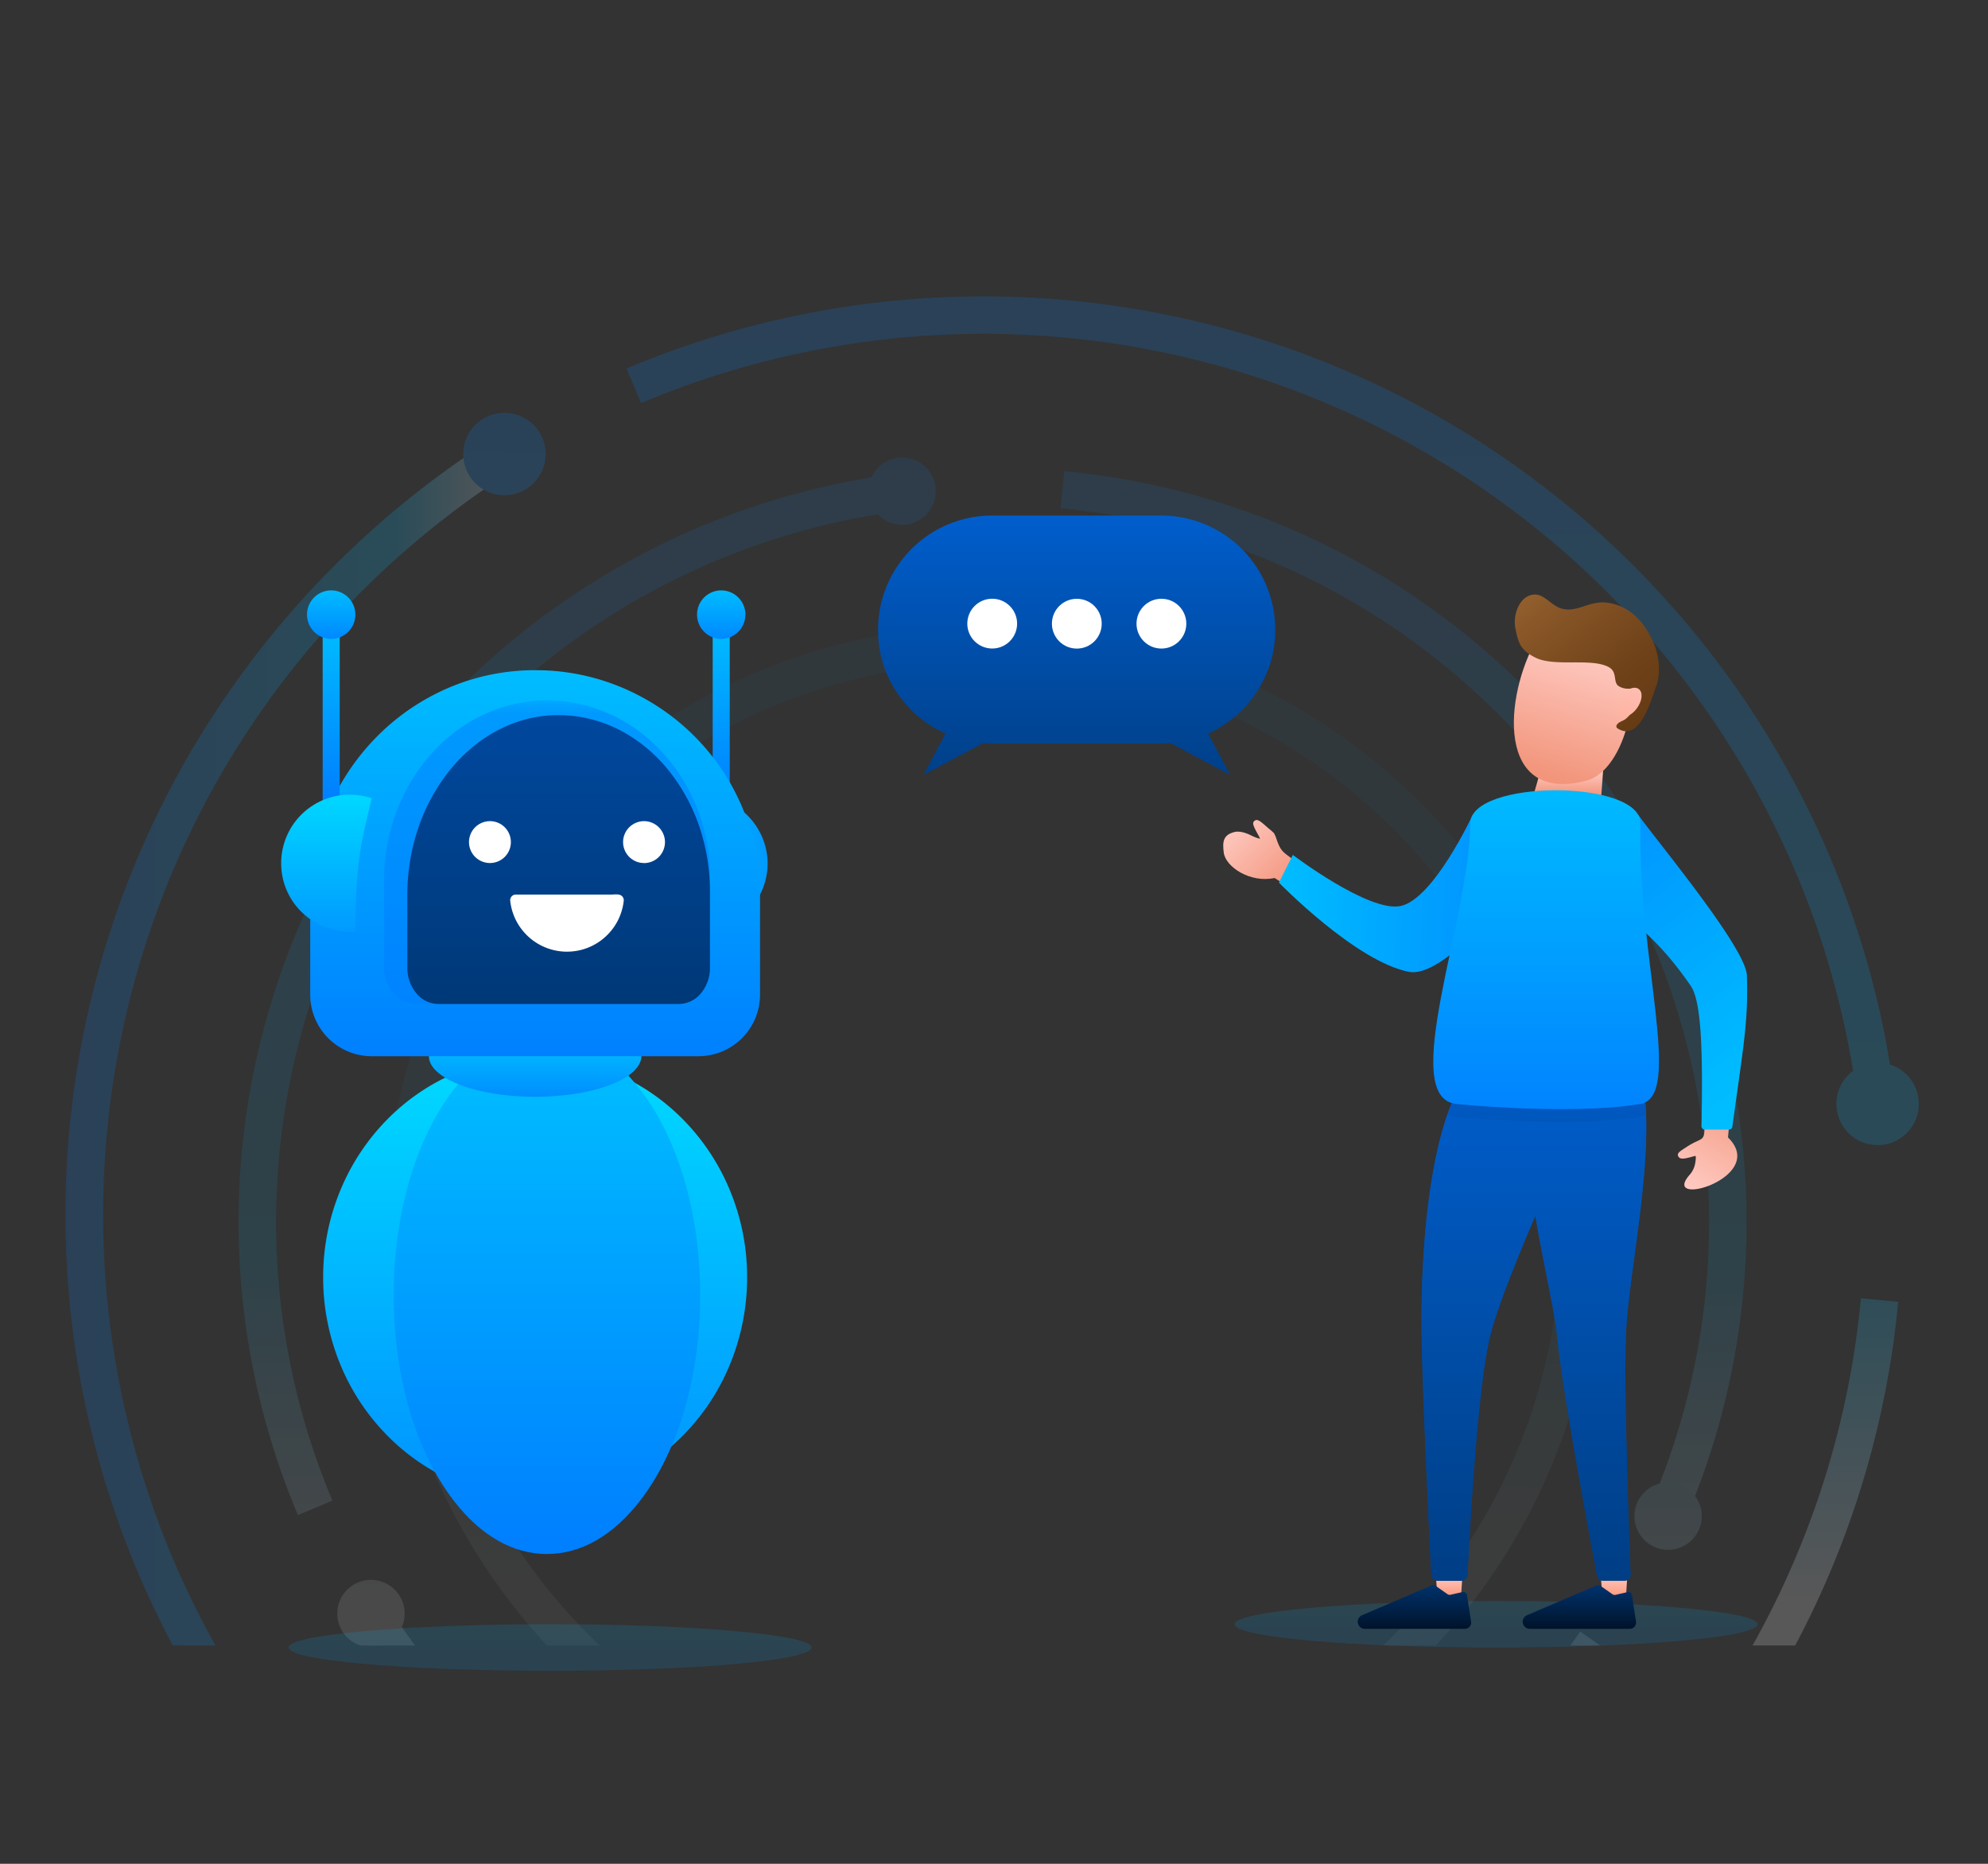 <?xml version="1.0" encoding="UTF-8"?>
<svg xmlns="http://www.w3.org/2000/svg" xmlns:xlink="http://www.w3.org/1999/xlink" id="Layer_1" data-name="Layer 1" viewBox="0 0 1600 1500">
  <rect x="0" y="0" width="1600" height="1500" fill="#333333" stroke="none"/>
  <defs>
    <style>.cls-1{clip-path:url(#clip-path);}.cls-2,.cls-20{fill:none;}.cls-2{clip-path:url(#clip-path-18);}.cls-3{fill:url(#linear-gradient);}.cls-4{fill:url(#linear-gradient-2);}.cls-5{fill:url(#linear-gradient-3);}.cls-6{fill:url(#linear-gradient-4);}.cls-7{fill:url(#linear-gradient-5);}.cls-8{fill:url(#linear-gradient-6);}.cls-9{fill:url(#linear-gradient-7);}.cls-10{fill:url(#linear-gradient-8);}.cls-11{fill:url(#linear-gradient-9);}.cls-12{fill:url(#linear-gradient-10);}.cls-13{fill:url(#linear-gradient-11);}.cls-14{fill:url(#linear-gradient-12);}.cls-15{fill:url(#linear-gradient-13);}.cls-16{fill:url(#linear-gradient-14);}.cls-17{fill:url(#linear-gradient-15);}.cls-18{fill:url(#linear-gradient-16);}.cls-19{fill:url(#linear-gradient-17);}.cls-21{opacity:0.3;}.cls-22{opacity:0.6;}.cls-23{clip-path:url(#clip-path-52);}.cls-24{mask:url(#mask);}.cls-25{fill:url(#linear-gradient-19);}.cls-26{mask:url(#mask-2);}.cls-27{fill:url(#linear-gradient-21);}.cls-28{mask:url(#mask-3);}.cls-29{fill:url(#linear-gradient-23);}.cls-30{mask:url(#mask-4);}.cls-31{fill:url(#linear-gradient-25);}.cls-32{mask:url(#mask-5);}.cls-33{fill:url(#linear-gradient-27);}.cls-34{opacity:0.35;}.cls-35{mask:url(#mask-6);}.cls-36{fill:url(#linear-gradient-29);}.cls-37{mask:url(#mask-7);}.cls-38{fill:url(#linear-gradient-31);}.cls-39{mask:url(#mask-8);}.cls-40{fill:url(#linear-gradient-33);}.cls-41{mask:url(#mask-9);}.cls-42{fill:url(#linear-gradient-35);}.cls-43{mask:url(#mask-10);}.cls-44{fill:url(#linear-gradient-37);}.cls-45{mask:url(#mask-11);}.cls-46{fill:url(#linear-gradient-39);}.cls-47{mask:url(#mask-12);}.cls-48{fill:url(#linear-gradient-41);}.cls-49,.cls-60,.cls-74,.cls-92{opacity:0.15;}.cls-50{mask:url(#mask-13);}.cls-51{fill:url(#linear-gradient-43);}.cls-52{mask:url(#mask-14);}.cls-53{fill:url(#linear-gradient-45);}.cls-54{mask:url(#mask-15);}.cls-55{fill:url(#linear-gradient-47);}.cls-56{mask:url(#mask-16);}.cls-57{fill:url(#linear-gradient-49);}.cls-58{mask:url(#mask-17);}.cls-59{fill:url(#linear-gradient-51);}.cls-60,.cls-74,.cls-85,.cls-92{isolation:isolate;}.cls-60{fill:url(#linear-gradient-52);}.cls-61{fill:url(#linear-gradient-53);}.cls-62{fill:url(#linear-gradient-54);}.cls-63{fill:url(#linear-gradient-55);}.cls-64{fill:url(#linear-gradient-56);}.cls-65{fill:url(#linear-gradient-57);}.cls-66{fill:url(#linear-gradient-58);}.cls-67{fill:url(#linear-gradient-59);}.cls-68{fill:url(#linear-gradient-60);}.cls-69{fill:url(#linear-gradient-61);}.cls-70{fill:url(#linear-gradient-62);}.cls-71{fill:url(#linear-gradient-63);}.cls-72{fill:url(#linear-gradient-64);}.cls-73{fill:url(#linear-gradient-65);}.cls-74{fill:url(#linear-gradient-66);}.cls-75{fill:url(#linear-gradient-67);}.cls-76{fill:url(#linear-gradient-68);}.cls-77{fill:url(#linear-gradient-69);}.cls-78{fill:url(#linear-gradient-70);}.cls-79{fill:url(#linear-gradient-71);}.cls-80{fill:url(#linear-gradient-72);}.cls-81{fill:url(#linear-gradient-73);}.cls-82{fill:url(#linear-gradient-74);}.cls-83{fill:url(#linear-gradient-75);}.cls-84{fill:url(#linear-gradient-76);}.cls-85{opacity:0.5;fill:url(#linear-gradient-77);}.cls-86{fill:url(#linear-gradient-78);}.cls-87{fill:#fff;}.cls-88{fill:url(#linear-gradient-79);}.cls-89{fill:url(#linear-gradient-80);}.cls-90{fill:url(#linear-gradient-81);}.cls-91{fill:url(#linear-gradient-82);}.cls-92{fill:url(#linear-gradient-83);}.cls-93{fill-rule:evenodd;fill:url(#linear-gradient-84);}</style>
    <clipPath id="clip-path">
      <polygon class="cls-2" points="-167.41 26.07 -168.16 26.07 -167.41 25.32 -167.41 26.07"></polygon>
    </clipPath>
    <linearGradient id="linear-gradient" x1="235.1" y1="-6214.46" x2="230.35" y2="-7296.93" gradientTransform="matrix(1, 0, 0, -1, 0, -6004.78)" gradientUnits="userSpaceOnUse">
      <stop offset="0" stop-color="#fff"></stop>
      <stop offset="0.74" stop-color="#fff"></stop>
      <stop offset="0.99"></stop>
    </linearGradient>
    <linearGradient id="linear-gradient-2" x1="1473.34" y1="-6219.89" x2="1468.59" y2="-7302.35" xlink:href="#linear-gradient"></linearGradient>
    <linearGradient id="linear-gradient-3" x1="1346.88" y1="-6219.34" x2="1342.14" y2="-7301.8" gradientTransform="matrix(0.16, 0.99, 0.99, -0.16, 8259.06, -1262.31)" xlink:href="#linear-gradient"></linearGradient>
    <linearGradient id="linear-gradient-4" x1="726.83" y1="-6216.62" x2="722.08" y2="-7299.08" xlink:href="#linear-gradient"></linearGradient>
    <linearGradient id="linear-gradient-5" x1="400.17" y1="-6215.18" x2="395.42" y2="-7297.65" xlink:href="#linear-gradient"></linearGradient>
    <linearGradient id="linear-gradient-6" x1="1203.97" y1="-6218.71" x2="1199.22" y2="-7301.17" xlink:href="#linear-gradient"></linearGradient>
    <linearGradient id="linear-gradient-7" x1="812.79" y1="-6217" x2="808.05" y2="-7299.46" xlink:href="#linear-gradient"></linearGradient>
    <linearGradient id="linear-gradient-8" x1="390.66" y1="-6215.14" x2="385.91" y2="-7297.61" xlink:href="#linear-gradient"></linearGradient>
    <linearGradient id="linear-gradient-9" x1="1189.22" y1="-6218.64" x2="1184.47" y2="-7301.11" xlink:href="#linear-gradient"></linearGradient>
    <linearGradient id="linear-gradient-10" x1="1016.86" y1="-6217.89" x2="1012.11" y2="-7300.35" xlink:href="#linear-gradient"></linearGradient>
    <linearGradient id="linear-gradient-11" x1="406.65" y1="-6215.21" x2="401.91" y2="-7297.68" xlink:href="#linear-gradient"></linearGradient>
    <linearGradient id="linear-gradient-12" x1="1514.1" y1="-6220.07" x2="1509.36" y2="-7302.54" xlink:href="#linear-gradient"></linearGradient>
    <linearGradient id="linear-gradient-13" x1="1280.71" y1="-6219.05" x2="1275.96" y2="-7301.51" xlink:href="#linear-gradient"></linearGradient>
    <linearGradient id="linear-gradient-14" x1="314.74" y1="-6214.81" x2="310" y2="-7297.27" xlink:href="#linear-gradient"></linearGradient>
    <linearGradient id="linear-gradient-15" x1="1131.78" y1="-6218.39" x2="1127.03" y2="-7300.86" xlink:href="#linear-gradient"></linearGradient>
    <linearGradient id="linear-gradient-16" x1="464.34" y1="-6215.47" x2="459.59" y2="-7297.93" xlink:href="#linear-gradient"></linearGradient>
    <linearGradient id="linear-gradient-17" x1="303.35" y1="-6214.76" x2="298.6" y2="-7297.22" xlink:href="#linear-gradient"></linearGradient>
    <clipPath id="clip-path-18">
      <polygon class="cls-20" points="-165.93 27.55 -165.19 27.55 -165.93 28.3 -165.93 27.55"></polygon>
    </clipPath>
    <clipPath id="clip-path-52">
      <polygon class="cls-2" points="-167.41 26.07 -168.16 26.07 -167.41 25.32 -167.41 26.07"></polygon>
    </clipPath>
    <mask id="mask" x="-168.16" y="25.33" width="581.41" height="1298.97" maskUnits="userSpaceOnUse">
      <g class="cls-1">
        <path class="cls-3" d="M139.05,1324.29h34.4c-2.57-4.57-5.11-9.16-7.57-13.79a710,710,0,0,1,7.81-680.09A714,714,0,0,1,413.26,378.17l-16.14-25.49A744.32,744.32,0,0,0,147.4,615.61a738.82,738.82,0,0,0-8.35,708.68Z"></path>
      </g>
    </mask>
    <linearGradient id="linear-gradient-19" x1="52.84" y1="838.49" x2="413.26" y2="838.49" gradientUnits="userSpaceOnUse">
      <stop offset="0" stop-color="#007dff"></stop>
      <stop offset="0.74" stop-color="#00beff"></stop>
      <stop offset="0.99" stop-color="#fff"></stop>
    </linearGradient>
    <mask id="mask-2" x="-168.16" y="25.33" width="1695.87" height="1298.97" maskUnits="userSpaceOnUse">
      <g class="cls-1">
        <path class="cls-4" d="M1444.82,1324.29a735.48,735.48,0,0,0,82.9-276.59l-30-2.83a705,705,0,0,1-87.24,279.42Z"></path>
      </g>
    </mask>
    <linearGradient id="linear-gradient-21" x1="1473.34" y1="-6219.89" x2="1468.59" y2="-7302.35" gradientTransform="matrix(1, 0, 0, -1, 0, -6004.78)" xlink:href="#linear-gradient-19"></linearGradient>
    <mask id="mask-3" x="-168.16" y="25.33" width="1694.29" height="870.45" maskUnits="userSpaceOnUse">
      <g class="cls-1">
        <path class="cls-12" d="M1496.17,895.77c-19.72-171.61-101.72-330-230.89-445.91A709.78,709.78,0,0,0,516,324.38L504.23,296.6a739.91,739.91,0,0,1,781.2,130.81c134.66,120.87,220.15,286,240.7,464.92Z"></path>
      </g>
    </mask>
    <linearGradient id="linear-gradient-23" x1="1016.86" y1="-6217.89" x2="1012.11" y2="-7300.35" gradientTransform="matrix(1, 0, 0, -1, 0, -6004.78)" xlink:href="#linear-gradient-19"></linearGradient>
    <mask id="mask-4" x="-168.16" y="25.33" width="607.31" height="373.28" maskUnits="userSpaceOnUse">
      <g class="cls-1">
        <circle class="cls-13" cx="405.97" cy="365.43" r="33.18"></circle>
      </g>
    </mask>
    <linearGradient id="linear-gradient-25" x1="406.65" y1="-6215.21" x2="401.91" y2="-7297.68" gradientTransform="matrix(1, 0, 0, -1, 0, -6004.78)" xlink:href="#linear-gradient-19"></linearGradient>
    <mask id="mask-5" x="-168.16" y="25.33" width="1712.49" height="896.29" maskUnits="userSpaceOnUse">
      <g class="cls-1">
        <circle class="cls-14" cx="1511.15" cy="888.43" r="33.18"></circle>
      </g>
    </mask>
    <linearGradient id="linear-gradient-27" x1="1514.1" y1="-6220.07" x2="1509.36" y2="-7302.54" gradientTransform="matrix(1, 0, 0, -1, 0, -6004.78)" xlink:href="#linear-gradient-19"></linearGradient>
    <mask id="mask-6" x="-168.16" y="25.33" width="1456.01" height="1298.97" maskUnits="userSpaceOnUse">
      <g class="cls-1">
        <path class="cls-15" d="M1287.86,1324.29l-16-11.18q-3.94,5.64-8,11.18Z"></path>
      </g>
    </mask>
    <linearGradient id="linear-gradient-29" x1="1280.71" y1="-6219.05" x2="1275.96" y2="-7301.51" gradientTransform="matrix(1, 0, 0, -1, 0, -6004.78)" xlink:href="#linear-gradient-19"></linearGradient>
    <mask id="mask-7" x="-168.16" y="25.33" width="502.12" height="1298.97" maskUnits="userSpaceOnUse">
      <g class="cls-1">
        <path class="cls-16" d="M334,1324.29q-11.88-16.15-22.64-33.12l-25.49,16.14q5.43,8.6,11.17,17Z"></path>
      </g>
    </mask>
    <linearGradient id="linear-gradient-31" x1="314.74" y1="-6214.81" x2="310" y2="-7297.27" gradientTransform="matrix(1, 0, 0, -1, 0, -6004.78)" xlink:href="#linear-gradient-19"></linearGradient>
    <mask id="mask-8" x="-168.16" y="25.33" width="1573.85" height="1200.85" maskUnits="userSpaceOnUse">
      <g class="cls-1">
        <path class="cls-17" d="M1355.07,1226.18l-27.64-12.09A577.3,577.3,0,0,0,1224.37,594c-96.86-105.82-228.53-171.48-370.75-184.87l2.83-30c149.68,14.09,288.25,83.18,390.17,194.54a607.44,607.44,0,0,1,108.45,652.58Z"></path>
      </g>
    </mask>
    <linearGradient id="linear-gradient-33" x1="1131.78" y1="-6218.39" x2="1127.03" y2="-7300.86" gradientTransform="matrix(1, 0, 0, -1, 0, -6004.78)" xlink:href="#linear-gradient-19"></linearGradient>
    <mask id="mask-9" x="-168.16" y="25.33" width="900.49" height="1194.04" maskUnits="userSpaceOnUse">
      <g class="cls-1">
        <path class="cls-18" d="M239.78,1219.37a607.05,607.05,0,0,1,489.11-839l3.45,30a577,577,0,0,0-464.78,797.29Z"></path>
      </g>
    </mask>
    <linearGradient id="linear-gradient-35" x1="464.34" y1="-6215.47" x2="459.59" y2="-7297.93" gradientTransform="matrix(1, 0, 0, -1, 0, -6004.78)" xlink:href="#linear-gradient-19"></linearGradient>
    <mask id="mask-10" x="-168.16" y="25.33" width="493.85" height="1298.97" maskUnits="userSpaceOnUse">
      <g class="cls-1">
        <path class="cls-19" d="M289.88,1324.29h17.38a27.12,27.12,0,1,0-17.38,0Z"></path>
      </g>
    </mask>
    <linearGradient id="linear-gradient-37" x1="303.35" y1="-6214.76" x2="298.6" y2="-7297.22" gradientTransform="matrix(1, 0, 0, -1, 0, -6004.78)" xlink:href="#linear-gradient-19"></linearGradient>
    <mask id="mask-11" x="-168.16" y="25.33" width="1537.75" height="1221.93" maskUnits="userSpaceOnUse">
      <g class="cls-1">
        <circle class="cls-5" cx="1342.47" cy="1220.13" r="27.12" transform="translate(-76.94 2349.83) rotate(-80.78)"></circle>
      </g>
    </mask>
    <linearGradient id="linear-gradient-39" x1="1346.88" y1="-6219.34" x2="1342.14" y2="-7301.8" gradientTransform="matrix(0.16, 0.99, 0.99, -0.16, 8259.06, -1262.31)" xlink:href="#linear-gradient-19"></linearGradient>
    <mask id="mask-12" x="-168.16" y="25.33" width="921.3" height="397.14" maskUnits="userSpaceOnUse">
      <g class="cls-1">
        <circle class="cls-6" cx="726.02" cy="395.35" r="27.12"></circle>
      </g>
    </mask>
    <linearGradient id="linear-gradient-41" x1="726.83" y1="-6216.62" x2="722.08" y2="-7299.08" gradientTransform="matrix(1, 0, 0, -1, 0, -6004.78)" xlink:href="#linear-gradient-19"></linearGradient>
    <mask id="mask-13" x="-168.16" y="25.33" width="650.83" height="1298.97" maskUnits="userSpaceOnUse">
      <g class="cls-1">
        <path class="cls-7" d="M440.28,1324.29h42.4a458.26,458.26,0,0,1-81.79-561.78l-26.14-15a488.65,488.65,0,0,0,65.53,576.83Z"></path>
      </g>
    </mask>
    <linearGradient id="linear-gradient-43" x1="400.17" y1="-6215.18" x2="395.42" y2="-7297.65" gradientTransform="matrix(1, 0, 0, -1, 0, -6004.78)" xlink:href="#linear-gradient-19"></linearGradient>
    <mask id="mask-14" x="-168.16" y="25.33" width="1454.64" height="1298.97" maskUnits="userSpaceOnUse">
      <g class="cls-1">
        <path class="cls-8" d="M1113.17,1324.29h42.47a488.9,488.9,0,0,0,94.24-518L1222,817.72a458.63,458.63,0,0,1-108.81,506.57Z"></path>
      </g>
    </mask>
    <linearGradient id="linear-gradient-45" x1="1203.97" y1="-6218.71" x2="1199.22" y2="-7301.17" gradientTransform="matrix(1, 0, 0, -1, 0, -6004.78)" xlink:href="#linear-gradient-19"></linearGradient>
    <mask id="mask-15" x="-168.16" y="25.33" width="1369.32" height="707.53" maskUnits="userSpaceOnUse">
      <g class="cls-1">
        <path class="cls-9" d="M1176.25,732.85a458.64,458.64,0,0,0-732.77-32l-23.33-19.12a488.64,488.64,0,0,1,781,34.15Z"></path>
      </g>
    </mask>
    <linearGradient id="linear-gradient-47" x1="812.79" y1="-6217" x2="808.05" y2="-7299.46" gradientTransform="matrix(1, 0, 0, -1, 0, -6004.78)" xlink:href="#linear-gradient-19"></linearGradient>
    <mask id="mask-16" x="-168.16" y="25.33" width="578.13" height="751.13" maskUnits="userSpaceOnUse">
      <g class="cls-1">
        <path class="cls-10" d="M407.47,744.65a21.69,21.69,0,1,1-29.3-9.1A21.68,21.68,0,0,1,407.47,744.65Z"></path>
      </g>
    </mask>
    <linearGradient id="linear-gradient-49" x1="390.66" y1="-6215.14" x2="385.91" y2="-7297.61" gradientTransform="matrix(1, 0, 0, -1, 0, -6004.78)" xlink:href="#linear-gradient-19"></linearGradient>
    <mask id="mask-17" x="-168.16" y="25.33" width="1376.85" height="717.48" maskUnits="userSpaceOnUse">
      <g class="cls-1">
        <path class="cls-11" d="M1206.2,711a21.7,21.7,0,1,1-29.3-9.11A21.7,21.7,0,0,1,1206.2,711Z"></path>
      </g>
    </mask>
    <linearGradient id="linear-gradient-51" x1="1189.22" y1="-6218.64" x2="1184.47" y2="-7301.11" gradientTransform="matrix(1, 0, 0, -1, 0, -6004.78)" xlink:href="#linear-gradient-19"></linearGradient>
    <linearGradient id="linear-gradient-52" x1="1204.15" y1="-7283.07" x2="1204.15" y2="-7357.61" gradientTransform="matrix(1, 0, 0, -1, 0, -6004.78)" gradientUnits="userSpaceOnUse">
      <stop offset="0" stop-color="#00bdff"></stop>
      <stop offset="1" stop-color="#017fff"></stop>
    </linearGradient>
    <linearGradient id="linear-gradient-53" x1="988.02" y1="-6668.5" x2="1038.83" y2="-6719.01" gradientTransform="matrix(1, 0, 0, -1, 0, -6004.78)" gradientUnits="userSpaceOnUse">
      <stop offset="0" stop-color="#ffcac2"></stop>
      <stop offset="1" stop-color="#f2957b"></stop>
    </linearGradient>
    <linearGradient id="linear-gradient-54" x1="998.9" y1="-6657.55" x2="1049.72" y2="-6708.05" xlink:href="#linear-gradient-53"></linearGradient>
    <linearGradient id="linear-gradient-55" x1="-1393.86" y1="-7133.2" x2="-1448.98" y2="-7060.72" gradientTransform="translate(-906.61 -5948.68) rotate(172.89)" xlink:href="#linear-gradient-53"></linearGradient>
    <linearGradient id="linear-gradient-56" x1="-4826.71" y1="-3252.47" x2="-4470.76" y2="-3276.47" gradientTransform="matrix(-0.66, -0.75, -0.75, 0.66, -4202.37, -613.6)" xlink:href="#linear-gradient-52"></linearGradient>
    <linearGradient id="linear-gradient-57" x1="1166.25" y1="-7272.76" x2="1166.25" y2="-7288.48" gradientTransform="matrix(1, 0, 0, -1, 0, -6004.78)" gradientUnits="userSpaceOnUse">
      <stop offset="0" stop-color="#ffcac2"></stop>
      <stop offset="1" stop-color="#fc9b80"></stop>
    </linearGradient>
    <linearGradient id="linear-gradient-58" x1="1138.42" y1="-7277.69" x2="1138.42" y2="-7319.43" gradientTransform="matrix(1, 0, 0, -1, 0, -6004.78)" gradientUnits="userSpaceOnUse">
      <stop offset="0" stop-color="#003471"></stop>
      <stop offset="1" stop-color="#001023"></stop>
    </linearGradient>
    <linearGradient id="linear-gradient-59" x1="1262.13" y1="-6625.19" x2="1262.01" y2="-6644.75" xlink:href="#linear-gradient-53"></linearGradient>
    <linearGradient id="linear-gradient-60" x1="1298.99" y1="-7271.7" x2="1298.99" y2="-7289.49" xlink:href="#linear-gradient-57"></linearGradient>
    <linearGradient id="linear-gradient-61" x1="1225.94" y1="-6837.92" x2="1176.56" y2="-7271.54" gradientTransform="matrix(1, 0, 0, -1, 0, -6004.78)" gradientUnits="userSpaceOnUse">
      <stop offset="0" stop-color="#0060d1"></stop>
      <stop offset="1" stop-color="#003d83"></stop>
    </linearGradient>
    <linearGradient id="linear-gradient-62" x1="1277.06" y1="-6844.45" x2="1277.06" y2="-7288.54" xlink:href="#linear-gradient-61"></linearGradient>
    <linearGradient id="linear-gradient-63" x1="1271.16" y1="-7278.75" x2="1271.16" y2="-7318.75" xlink:href="#linear-gradient-58"></linearGradient>
    <linearGradient id="linear-gradient-64" x1="1030.76" y1="-6714.95" x2="1281.73" y2="-6731.87" xlink:href="#linear-gradient-52"></linearGradient>
    <linearGradient id="linear-gradient-65" x1="1234.49" y1="-6844.45" x2="1234.49" y2="-7288.54" xlink:href="#linear-gradient-61"></linearGradient>
    <linearGradient id="linear-gradient-66" x1="1244.91" y1="-6848.09" x2="1244.91" y2="-6909.22" xlink:href="#linear-gradient-61"></linearGradient>
    <linearGradient id="linear-gradient-67" x1="1244.38" y1="-6628.59" x2="1244.38" y2="-6919.95" xlink:href="#linear-gradient-52"></linearGradient>
    <linearGradient id="linear-gradient-68" x1="1279.27" y1="-6527.21" x2="1248.82" y2="-6630.31" xlink:href="#linear-gradient-53"></linearGradient>
    <linearGradient id="linear-gradient-69" x1="1236.83" y1="-6471.72" x2="1326.79" y2="-6581.27" gradientTransform="matrix(1, 0, 0, -1, 0, -6004.78)" gradientUnits="userSpaceOnUse">
      <stop offset="0" stop-color="#94602e"></stop>
      <stop offset="0.2" stop-color="#885627"></stop>
      <stop offset="0.7" stop-color="#6f4219"></stop>
      <stop offset="1" stop-color="#663b14"></stop>
    </linearGradient>
    <linearGradient id="linear-gradient-70" x1="1322.66" y1="-6530.3" x2="1291" y2="-6637.54" xlink:href="#linear-gradient-57"></linearGradient>
    <linearGradient id="linear-gradient-71" x1="430.69" y1="-6856.47" x2="430.69" y2="-7177.74" gradientTransform="matrix(1, 0, 0, -1, 0, -6004.78)" gradientUnits="userSpaceOnUse">
      <stop offset="0" stop-color="#00daff"></stop>
      <stop offset="1" stop-color="#0199ff"></stop>
    </linearGradient>
    <linearGradient id="linear-gradient-72" x1="440.23" y1="-6852.36" x2="440.23" y2="-7263.27" gradientTransform="matrix(1, 0, 0, -1, 0, -6004.78)" gradientUnits="userSpaceOnUse">
      <stop offset="0" stop-color="#00beff"></stop>
      <stop offset="1" stop-color="#007dff"></stop>
    </linearGradient>
    <linearGradient id="linear-gradient-73" x1="430.69" y1="-6844.35" x2="430.69" y2="-6902.14" xlink:href="#linear-gradient-72"></linearGradient>
    <linearGradient id="linear-gradient-74" x1="580.46" y1="-6504.69" x2="580.46" y2="-6653.19" xlink:href="#linear-gradient-72"></linearGradient>
    <linearGradient id="linear-gradient-75" x1="507.56" y1="-6699.5" x2="617.85" y2="-6699.5" xlink:href="#linear-gradient-71"></linearGradient>
    <linearGradient id="linear-gradient-76" x1="430.69" y1="-6537.86" x2="430.69" y2="-6869.6" xlink:href="#linear-gradient-72"></linearGradient>
    <linearGradient id="linear-gradient-77" x1="440.28" y1="-6554.36" x2="440.28" y2="-6579.12" xlink:href="#linear-gradient-72"></linearGradient>
    <linearGradient id="linear-gradient-78" x1="449.62" y1="-6574.59" x2="449.62" y2="-6820.82" gradientTransform="matrix(1, 0, 0, -1, 0, -6004.78)" gradientUnits="userSpaceOnUse">
      <stop offset="0" stop-color="#00489f"></stop>
      <stop offset="1" stop-color="#003876"></stop>
    </linearGradient>
    <linearGradient id="linear-gradient-79" x1="580.46" y1="-6478.3" x2="580.46" y2="-6527.45" xlink:href="#linear-gradient-72"></linearGradient>
    <linearGradient id="linear-gradient-80" x1="266.55" y1="-6504.69" x2="266.55" y2="-6653.19" xlink:href="#linear-gradient-72"></linearGradient>
    <linearGradient id="linear-gradient-81" x1="266.55" y1="-6478.3" x2="266.55" y2="-6527.45" xlink:href="#linear-gradient-72"></linearGradient>
    <linearGradient id="linear-gradient-82" x1="262.68" y1="-6640.26" x2="262.68" y2="-6755.81" xlink:href="#linear-gradient-71"></linearGradient>
    <linearGradient id="linear-gradient-83" x1="442.72" y1="-7301.81" x2="442.72" y2="-7376.34" xlink:href="#linear-gradient-52"></linearGradient>
    <linearGradient id="linear-gradient-84" x1="866.67" y1="-6404.81" x2="866.67" y2="-6646.74" xlink:href="#linear-gradient-61"></linearGradient>
  </defs>
  <g class="cls-21">
    <g class="cls-22">
      <g id="SVGID">
        <g class="cls-23">
          <g class="cls-24">
            <path class="cls-3" d="M139.05,1324.29h34.4c-2.57-4.57-5.11-9.16-7.57-13.79a710,710,0,0,1,7.81-680.09A714,714,0,0,1,413.26,378.17l-16.14-25.49A744.32,744.32,0,0,0,147.4,615.61a738.82,738.82,0,0,0-8.35,708.68Z"></path>
          </g>
        </g>
      </g>
      <path class="cls-25" d="M139.05,1324.29h34.4c-2.57-4.57-5.11-9.16-7.57-13.79a710,710,0,0,1,7.81-680.09A714,714,0,0,1,413.26,378.17l-16.14-25.49A744.32,744.32,0,0,0,147.4,615.61a738.82,738.82,0,0,0-8.35,708.68Z"></path>
      <g id="SVGID-2" data-name="SVGID">
        <g class="cls-23">
          <g class="cls-26">
            <path class="cls-4" d="M1444.82,1324.29a735.48,735.48,0,0,0,82.9-276.59l-30-2.83a705,705,0,0,1-87.24,279.42Z"></path>
          </g>
        </g>
      </g>
      <path class="cls-27" d="M1444.82,1324.29a735.48,735.48,0,0,0,82.9-276.59l-30-2.83a705,705,0,0,1-87.24,279.42Z"></path>
      <g id="SVGID-3" data-name="SVGID">
        <g class="cls-23">
          <g class="cls-28">
            <path class="cls-12" d="M1496.17,895.77c-19.72-171.61-101.72-330-230.89-445.91A709.78,709.78,0,0,0,516,324.38L504.23,296.6a739.91,739.91,0,0,1,781.2,130.81c134.66,120.87,220.15,286,240.7,464.92Z"></path>
          </g>
        </g>
      </g>
      <path class="cls-29" d="M1496.17,895.77c-19.72-171.61-101.72-330-230.89-445.91A709.78,709.78,0,0,0,516,324.38L504.23,296.6a739.91,739.91,0,0,1,781.2,130.81c134.66,120.87,220.15,286,240.7,464.92Z"></path>
      <g id="SVGID-4" data-name="SVGID">
        <g class="cls-23">
          <g class="cls-30">
            <circle class="cls-13" cx="405.97" cy="365.43" r="33.18"></circle>
          </g>
        </g>
      </g>
      <circle class="cls-31" cx="405.97" cy="365.43" r="33.18"></circle>
      <g id="SVGID-5" data-name="SVGID">
        <g class="cls-23">
          <g class="cls-32">
            <circle class="cls-14" cx="1511.15" cy="888.43" r="33.18"></circle>
          </g>
        </g>
      </g>
      <circle class="cls-33" cx="1511.15" cy="888.43" r="33.18"></circle>
    </g>
    <g class="cls-34">
      <g id="SVGID-6" data-name="SVGID">
        <g class="cls-23">
          <g class="cls-35">
            <path class="cls-15" d="M1287.86,1324.29l-16-11.18q-3.94,5.64-8,11.18Z"></path>
          </g>
        </g>
      </g>
      <path class="cls-36" d="M1287.86,1324.29l-16-11.18q-3.94,5.64-8,11.18Z"></path>
      <g id="SVGID-7" data-name="SVGID">
        <g class="cls-23">
          <g class="cls-37">
            <path class="cls-16" d="M334,1324.29q-11.88-16.15-22.64-33.12l-25.49,16.14q5.43,8.6,11.17,17Z"></path>
          </g>
        </g>
      </g>
      <path class="cls-38" d="M334,1324.29q-11.88-16.15-22.64-33.12l-25.49,16.14q5.43,8.6,11.17,17Z"></path>
      <g id="SVGID-8" data-name="SVGID">
        <g class="cls-23">
          <g class="cls-39">
            <path class="cls-17" d="M1355.07,1226.18l-27.64-12.09A577.3,577.3,0,0,0,1224.37,594c-96.86-105.82-228.53-171.48-370.75-184.87l2.83-30c149.68,14.09,288.25,83.18,390.17,194.54a607.44,607.44,0,0,1,108.45,652.58Z"></path>
          </g>
        </g>
      </g>
      <path class="cls-40" d="M1355.07,1226.18l-27.64-12.09A577.3,577.3,0,0,0,1224.37,594c-96.86-105.82-228.53-171.48-370.75-184.87l2.83-30c149.68,14.09,288.25,83.18,390.17,194.54a607.44,607.44,0,0,1,108.45,652.58Z"></path>
      <g id="SVGID-9" data-name="SVGID">
        <g class="cls-23">
          <g class="cls-41">
            <path class="cls-18" d="M239.78,1219.37a607.05,607.05,0,0,1,489.11-839l3.45,30a577,577,0,0,0-464.78,797.29Z"></path>
          </g>
        </g>
      </g>
      <path class="cls-42" d="M239.78,1219.37a607.05,607.05,0,0,1,489.11-839l3.45,30a577,577,0,0,0-464.78,797.29Z"></path>
      <g id="SVGID-10" data-name="SVGID">
        <g class="cls-23">
          <g class="cls-43">
            <path class="cls-19" d="M289.88,1324.29h17.38a27.12,27.12,0,1,0-17.38,0Z"></path>
          </g>
        </g>
      </g>
      <path class="cls-44" d="M289.88,1324.29h17.38a27.12,27.12,0,1,0-17.38,0Z"></path>
      <g id="SVGID-11" data-name="SVGID">
        <g class="cls-23">
          <g class="cls-45">
            <circle class="cls-5" cx="1342.47" cy="1220.13" r="27.12" transform="translate(-76.94 2349.83) rotate(-80.78)"></circle>
          </g>
        </g>
      </g>
      <circle class="cls-46" cx="1342.47" cy="1220.13" r="27.12" transform="translate(-76.94 2349.83) rotate(-80.78)"></circle>
      <g id="SVGID-12" data-name="SVGID">
        <g class="cls-23">
          <g class="cls-47">
            <circle class="cls-6" cx="726.02" cy="395.35" r="27.12"></circle>
          </g>
        </g>
      </g>
      <circle class="cls-48" cx="726.02" cy="395.35" r="27.12"></circle>
    </g>
    <g class="cls-49">
      <g id="SVGID-13" data-name="SVGID">
        <g class="cls-23">
          <g class="cls-50">
            <path class="cls-7" d="M440.28,1324.29h42.4a458.26,458.26,0,0,1-81.79-561.78l-26.14-15a488.65,488.65,0,0,0,65.53,576.83Z"></path>
          </g>
        </g>
      </g>
      <path class="cls-51" d="M440.28,1324.29h42.4a458.26,458.26,0,0,1-81.79-561.78l-26.14-15a488.65,488.65,0,0,0,65.53,576.83Z"></path>
      <g id="SVGID-14" data-name="SVGID">
        <g class="cls-23">
          <g class="cls-52">
            <path class="cls-8" d="M1113.17,1324.29h42.47a488.9,488.9,0,0,0,94.24-518L1222,817.72a458.63,458.63,0,0,1-108.81,506.57Z"></path>
          </g>
        </g>
      </g>
      <path class="cls-53" d="M1113.17,1324.29h42.47a488.9,488.9,0,0,0,94.24-518L1222,817.72a458.63,458.63,0,0,1-108.81,506.57Z"></path>
      <g id="SVGID-15" data-name="SVGID">
        <g class="cls-23">
          <g class="cls-54">
            <path class="cls-9" d="M1176.25,732.85a458.64,458.64,0,0,0-732.77-32l-23.33-19.12a488.64,488.64,0,0,1,781,34.15Z"></path>
          </g>
        </g>
      </g>
      <path class="cls-55" d="M1176.25,732.85a458.64,458.64,0,0,0-732.77-32l-23.33-19.12a488.64,488.64,0,0,1,781,34.15Z"></path>
      <g id="SVGID-16" data-name="SVGID">
        <g class="cls-23">
          <g class="cls-56">
            <path class="cls-10" d="M407.47,744.65a21.69,21.69,0,1,1-29.3-9.1A21.68,21.68,0,0,1,407.47,744.65Z"></path>
          </g>
        </g>
      </g>
      <path class="cls-57" d="M407.47,744.65a21.69,21.69,0,1,1-29.3-9.1A21.68,21.68,0,0,1,407.47,744.65Z"></path>
      <g id="SVGID-17" data-name="SVGID">
        <g class="cls-23">
          <g class="cls-58">
            <path class="cls-11" d="M1206.2,711a21.7,21.7,0,1,1-29.3-9.11A21.7,21.7,0,0,1,1206.2,711Z"></path>
          </g>
        </g>
      </g>
      <path class="cls-59" d="M1206.2,711a21.7,21.7,0,1,1-29.3-9.11A21.7,21.7,0,0,1,1206.2,711Z"></path>
    </g>
  </g>
  <ellipse class="cls-60" cx="1204.15" cy="1307.21" rx="210.44" ry="18.73"></ellipse>
  <path class="cls-61" d="M1028.14,677.52c-1.18-3.58-1.57-4.79-2.6-6.55-1.27-2.19-8.29,2-10.63,1.16,0,.79,0,1.61.07,2.46,0,1.12-4-.31-7.29-1.86-.87-.41-8.28-4.56-14.06-3.14-9.07,2.22-9.93,7.65-8.69,16.73,1.56,11.42,21.23,24.5,40.88,20.3l9.54,6,9.35-17.91C1033.52,686.06,1031.58,686.48,1028.14,677.52Z"></path>
  <path class="cls-62" d="M1020.19,676.5c1.47-.6,5.39-5.47,5.35-5.53-.93-1.53-2.62-2.54-4.48-4.2-6.32-5.42-9.25-8.87-12.06-5.5-2.3,2.76,5.74,12.53,5.4,15.09C1014.21,677.8,1018.44,677.21,1020.19,676.5Z"></path>
  <path class="cls-63" d="M1358.37,922.47c12.9-8.2,14.25-2.06,13.06-22.58l20.53,2.52-1.23,13c32.92,32.28-55,57.59-30.88,30.11a18.69,18.69,0,0,0,4.38-8.81c.6-3.08,1-6.69,0-6.43-6.82,1.92-11.51,3.33-13.24.79C1348.91,928,1352.42,926.41,1358.37,922.47Z"></path>
  <path class="cls-64" d="M1274.32,711.32c41.77,29.35,63.38,48.59,86.43,82.11,7.52,10.94,10.14,43,8.62,112.88a2.73,2.73,0,0,0,2.73,2.79h19.45a2.73,2.73,0,0,0,2.7-2.36c9.27-67.52,12.85-84.76,11.68-121.76-.7-22.16-73.28-109.2-87.66-129.52C1290.22,653.61,1302.05,711.22,1274.32,711.32Z"></path>
  <path class="cls-65" d="M1155.32,1264.69c0,.62,1.62,20.62,1.62,20.62l18.92.54,1.32-21.16Z"></path>
  <path class="cls-66" d="M1180.75,1284.28l3.33,21.52a5.07,5.07,0,0,1-5.08,5.07h-80.54a5.7,5.7,0,0,1-5.7-5.7h0a5.7,5.7,0,0,1,3.46-5.24l56.1-24a3,3,0,0,1,3,.3L1165,1283a3.07,3.07,0,0,0,2.26.51l9.9-2.26A3.05,3.05,0,0,1,1180.75,1284.28Z"></path>
  <path class="cls-67" d="M1290.91,610.58c-.49,7.22-2.68,37.34-2.68,37.34l-55-4.58s8.13-27.6,10.62-39.05C1245.63,596.23,1291.48,602.36,1290.91,610.58Z"></path>
  <path class="cls-68" d="M1288.06,1264.69c0,.62,1.62,20.62,1.62,20.62l18.93.54,1.31-21.16Z"></path>
  <path class="cls-69" d="M1199.42,847c-49.77,26.81-55.65,162.71-55.36,219.24.24,46.12,6.55,174.69,7.88,201.15a5,5,0,0,0,5,4.8h19.15a5.06,5.06,0,0,0,5-4.82c1.24-25.93,7.59-149.38,18.23-192.27,13-52.36,82.68-199.31,82.68-199.31S1218.69,836.57,1199.42,847Z"></path>
  <path class="cls-70" d="M1246.64,854.2c-40.48,38.75,1.45,168.28,7,224,4.38,44.22,27.45,167,31.84,190.11a4.66,4.66,0,0,0,4.59,3.79h17.62a4.66,4.66,0,0,0,4.67-4.86c-1-26.14-5.77-150.61-3.68-195.24,2.5-53.12,26.33-154.12,11.35-211.37C1314.55,839.8,1262.23,839.28,1246.64,854.2Z"></path>
  <path class="cls-71" d="M1313.49,1284.28l3.33,21.52a5.07,5.07,0,0,1-5.07,5.07H1231.2a5.7,5.7,0,0,1-5.7-5.7h0a5.7,5.7,0,0,1,3.46-5.24l56.11-24a3,3,0,0,1,2.94.3l9.77,6.84a3.06,3.06,0,0,0,2.26.51l9.9-2.26A3,3,0,0,1,1313.49,1284.28Z"></path>
  <path class="cls-72" d="M1185.46,655.46s-31.6,68.19-58.28,73.72c-25.5,5.28-86.67-41.14-86.67-41.14l-11.2,22.29s61.84,63.57,104.69,71.81c25.38,4.88,71.13-51.31,71.13-51.31Z"></path>
  <path class="cls-73" d="M1308.66,1072c2.5-53.12,26.33-154.12,11.35-211.37-5.46-20.87-57.78-21.39-73.37-6.47-.61.59-1.2,1.2-1.78,1.82-17.44-7.84-36.35-14-45.44-9.07-49.77,26.81-55.65,162.71-55.36,219.24.24,46.12,6.55,174.69,7.88,201.15a5,5,0,0,0,5,4.8h19.15a5.06,5.06,0,0,0,5-4.81c1.24-25.94,7.59-149.39,18.23-192.28,5.38-21.68,20.48-59.58,36.33-96.55,6.39,38.17,15.49,75.77,17.87,99.75,4.38,44.21,27.45,166.94,31.84,190.1a4.66,4.66,0,0,0,4.59,3.79h17.62a4.66,4.66,0,0,0,4.67-4.85C1311.3,1241.14,1306.57,1116.67,1308.66,1072Z"></path>
  <path class="cls-74" d="M1320,860.67c-5.46-20.87-57.78-21.39-73.37-6.47-.61.59-1.2,1.2-1.78,1.82-17.44-7.84-36.35-14-45.44-9.07-15.17,8.17-26.26,26.5-34.35,49.62a18,18,0,0,0,7,2.11c28.36,3,103.76,7.61,148.24,0a13.8,13.8,0,0,0,4.49-1.55C1324.28,883.83,1322.84,871.47,1320,860.67Z"></path>
  <path class="cls-75" d="M1320.26,888.45c-44.48,7.61-119.88,3-148.24,0-47.31-5,11.13-150,11.27-225.65.07-35.72,137.74-35.71,137,0C1317.93,772.08,1355,882.5,1320.26,888.45Z"></path>
  <path class="cls-76" d="M1313,533.24l-76.23-18.71c-26.15,45.27-33.49,133.2,40.46,113.64C1299,622.43,1318.27,582.49,1313,533.24Z"></path>
  <path class="cls-77" d="M1331,517.69c-7.82-18.62-21-30.72-37.79-32.68-13.84-1.62-22.88,7.42-34.82,5.15-10.4-2-15.26-13.28-25.17-11.5-10.7,1.91-15.63,16.47-13.64,26.59,2.27,11.56,3.62,17.79,16.27,24.06,15.33,7.6,44.87,0,58.79,7.52,7.64,4.11,3.13,12.37,8.31,15.48s10.46,1.58,12.15,1.71c7.5.58,3.37,15.93-6.46,24.36-2.3,2-5.6,2.36-7.19,4.71a2.05,2.05,0,0,0,.66,3.28c18,11.22,27.54-25.28,31-34.68C1337.57,539.5,1334.06,525.06,1331,517.69Z"></path>
  <path class="cls-78" d="M1304.43,560.53c-4.42,6-5.11,12.94-1.53,15.59s10.06,0,14.48-6,5.11-12.94,1.53-15.59S1308.85,554.57,1304.43,560.53Z"></path>
  <path class="cls-79" d="M430.69,1205.62a163.91,163.91,0,0,1-68.16-14.73,169.9,169.9,0,0,1-51.07-35.81,177.24,177.24,0,0,1-31.77-44.25,183.63,183.63,0,0,1-19.61-82.49v-.22a182,182,0,0,1,15.61-74.28,177.3,177.3,0,0,1,35.77-52.69,170.08,170.08,0,0,1,51.07-35.81,163.91,163.91,0,0,1,68.16-14.73,165.68,165.68,0,0,1,78.48,19.86,171.56,171.56,0,0,1,40.75,30.68,177.27,177.27,0,0,1,35.76,52.69,182,182,0,0,1,15.62,74.28v.22a183.77,183.77,0,0,1-19.62,82.49,177.21,177.21,0,0,1-31.76,44.25,171.56,171.56,0,0,1-40.75,30.68A165.71,165.71,0,0,1,430.69,1205.62Z"></path>
  <path class="cls-80" d="M440.14,1250.71c-27.42,0-53.37-14.93-75.05-43.09-30.65-39.82-48.23-100.06-48.23-165.3S334.44,916.84,365.09,877c21.68-28.16,47.63-43.06,75-43.09h.1c27.44,0,53.42,14.9,75.13,43.09,30.65,39.82,48.23,100.07,48.23,165.3s-17.58,125.49-48.23,165.3c-21.71,28.19-47.69,43.09-75.13,43.09Z"></path>
  <path class="cls-81" d="M430.69,882.69c-30.68,0-59.17-6.35-74.37-16.57-7.45-5-11.2-10.5-11.15-16.3s3.9-11.21,11.15-16.08c15.2-10.23,43.69-16.58,74.37-16.58s59.17,6.35,74.36,16.58c7.25,4.87,11.11,10.43,11.16,16.08s-3.71,11.29-11.16,16.3C489.86,876.34,461.36,882.69,430.69,882.69Z"></path>
  <polygon class="cls-82" points="573.6 661.92 573.6 504.19 587.32 504.19 587.32 661.92 573.6 661.92"></polygon>
  <path class="cls-83" d="M562.7,749.86a54.82,54.82,0,0,1-39-16.15,55.56,55.56,0,0,1-16.15-39.08,55.15,55.15,0,0,1,110.29,0,55.56,55.56,0,0,1-16.15,39.08A54.83,54.83,0,0,1,562.7,749.86Z"></path>
  <path class="cls-84" d="M299.21,850.05a49.52,49.52,0,0,1-49.53-49.53V723.37c0-4.06.13-8.17.39-12.21a185.45,185.45,0,0,1,53.38-118.45,181.67,181.67,0,0,1,66.93-42.85,177.54,177.54,0,0,1,60.35-10.48h1.72a179,179,0,0,1,80.13,19.54,180.74,180.74,0,0,1,98.88,152.13c.16,3.09.24,6.23.24,9.33v80.13a49.54,49.54,0,0,1-49.53,49.53Z"></path>
  <path class="cls-85" d="M336,808a25.68,25.68,0,0,1-18.92-8.47,30.22,30.22,0,0,1-7.92-20.67V708.38a154.83,154.83,0,0,1,13.71-64.22,145.92,145.92,0,0,1,25.54-38.84c24.1-26.2,55.92-41,89.62-41.57l2.24,0c34.87,0,67.68,14.69,92.41,41.35a142.46,142.46,0,0,1,25.56,38.77A150.92,150.92,0,0,1,571.4,706v72.8a30.26,30.26,0,0,1-7.92,20.68A25.71,25.71,0,0,1,544.55,808Z"></path>
  <path class="cls-86" d="M352.77,808a23.1,23.1,0,0,1-17.57-8.47,31.92,31.92,0,0,1-7.36-20.94V720.12A167.24,167.24,0,0,1,336,668.31a151.58,151.58,0,0,1,28.34-51.26,130.22,130.22,0,0,1,18.14-17.52c19.33-15.28,41.84-23.59,65.1-24l2.08,0a108.35,108.35,0,0,1,58.25,17.31,125.43,125.43,0,0,1,27.58,24A147.93,147.93,0,0,1,563.75,668a163.15,163.15,0,0,1,7.65,49.76v60.78a32,32,0,0,1-7.36,21A23.1,23.1,0,0,1,546.47,808Z"></path>
  <path class="cls-87" d="M394.32,694.57a17,17,0,0,1-11.92-4.93,16.86,16.86,0,0,1,0-23.83,17,17,0,0,1,11.92-4.94,16.77,16.77,0,0,1,11.92,4.94,16.94,16.94,0,0,1,4.93,11.94,16.83,16.83,0,0,1-16.82,16.82Z"></path>
  <path class="cls-87" d="M518.34,694.57a16.85,16.85,0,0,1-16.86-16.89,16.77,16.77,0,0,1,4.94-11.87,17,17,0,0,1,11.92-4.94,16.87,16.87,0,0,1,16.85,16.81,17,17,0,0,1-4.94,12,16.7,16.7,0,0,1-11.89,4.93Z"></path>
  <path class="cls-87" d="M456.35,765.92a45.95,45.95,0,0,1-32.44-13.38A45.8,45.8,0,0,1,410.64,725a4.56,4.56,0,0,1,1.3-3.73,4.49,4.49,0,0,1,3.2-1.33h77c.55,0,1.13,0,1.74-.06s1.34-.07,2-.07c1.55,0,3.49.16,4.78,1.46A4.58,4.58,0,0,1,502,725a46,46,0,0,1-7.58,20.65,46.49,46.49,0,0,1-11.05,11.45,45.66,45.66,0,0,1-26.43,8.8Z"></path>
  <path class="cls-88" d="M580.46,514.16a19.34,19.34,0,0,1-13.76-5.7,19.6,19.6,0,0,1-5.7-13.84,19.46,19.46,0,0,1,38.92,0,19.6,19.6,0,0,1-5.7,13.84A19.3,19.3,0,0,1,580.46,514.16Z"></path>
  <polygon class="cls-89" points="259.69 661.92 259.69 504.19 273.41 504.19 273.41 661.92 259.69 661.92"></polygon>
  <path class="cls-90" d="M266.55,514.16a19.34,19.34,0,0,1-13.76-5.7,19.56,19.56,0,0,1-5.7-13.84,19.46,19.46,0,0,1,38.92,0,19.6,19.6,0,0,1-5.7,13.84A19.32,19.32,0,0,1,266.55,514.16Z"></path>
  <path class="cls-91" d="M299.07,642.46a55.15,55.15,0,0,0-72.78,52.34,54.76,54.76,0,0,0,16.15,38.91,55.52,55.52,0,0,0,39,16.15h.09c1.56,0,3.11-.08,4.64-.21C285.93,685.85,293.35,669.75,299.07,642.46Z"></path>
  <ellipse class="cls-92" cx="442.72" cy="1325.94" rx="210.44" ry="18.73"></ellipse>
  <path class="cls-93" d="M1021.45,536.65l0-.12c.34-1,.67-2,1-3,0-.08,0-.17.08-.25.27-.92.54-1.85.79-2.78,0-.13.07-.26.1-.39.26-1,.51-2,.74-3,0-.11,0-.23.08-.34.19-.9.38-1.79.55-2.69l.12-.6c.18-1,.35-2,.5-3,0-.11,0-.23,0-.35.13-.89.25-1.79.36-2.69,0-.25.05-.49.08-.73.11-1,.21-2,.28-3,0-.08,0-.17,0-.25.07-.94.12-1.88.16-2.83l0-.8c0-1,.06-2.06.06-3.09h0a91.81,91.81,0,0,0-91.82-91.81h-136a94,94,0,0,0-9.39.47c-1.54.16-3.08.35-4.6.58l-2.27.38a91.6,91.6,0,0,0-47.09,23.92q-1.59,1.51-3.11,3.11a92.5,92.5,0,0,0-8.42,10.2c-.42.6-.84,1.2-1.25,1.82q-1.24,1.83-2.39,3.72c-.38.63-.76,1.27-1.13,1.91-.74,1.28-1.44,2.58-2.12,3.9-.34.66-.67,1.32-1,2-.64,1.34-1.26,2.7-1.84,4.07q-1.3,3.09-2.39,6.29c-.48,1.42-.93,2.86-1.34,4.31s-.79,2.92-1.13,4.4-.65,3-.92,4.48a92.68,92.68,0,0,0-1.43,16.26h0q0,1.55.06,3.09c0,.27,0,.53,0,.8,0,.95.09,1.89.15,2.83,0,.08,0,.17,0,.25.08,1,.17,2,.28,3l.09.72c.1.91.22,1.81.35,2.7,0,.12,0,.24,0,.35.15,1,.32,2,.51,3,0,.2.07.4.11.6.17.9.36,1.79.56,2.68,0,.12,0,.23.07.35.23,1,.48,2,.74,3,0,.13.07.26.11.39.25.93.51,1.85.78,2.77,0,.09.06.18.08.26q.46,1.53,1,3l0,.12c.34,1,.7,2,1.07,3l0,.11A92.12,92.12,0,0,0,761,590.37l-2.78,5.21-14.91,28,28-14.91,19.83-10.55c1.86.15,3.75.24,5.64.28q1,0,1.92,0h136c.64,0,1.27,0,1.91,0,1.9,0,3.78-.13,5.65-.28L962,608.7l28,14.91-14.92-28-2.77-5.21a92.12,92.12,0,0,0,47.94-50.66s0-.08,0-.11C1020.74,538.62,1021.1,537.64,1021.45,536.65Z"></path>
  <circle class="cls-87" cx="798.62" cy="501.94" r="20.04" transform="translate(229.71 1254.33) rotate(-85.06)"></circle>
  <circle class="cls-87" cx="866.66" cy="501.95" r="20.04" transform="translate(-101.1 759.84) rotate(-45)"></circle>
  <circle class="cls-87" cx="934.78" cy="501.95" r="20.04" transform="translate(357.42 1392.13) rotate(-85.27)"></circle>
</svg>
